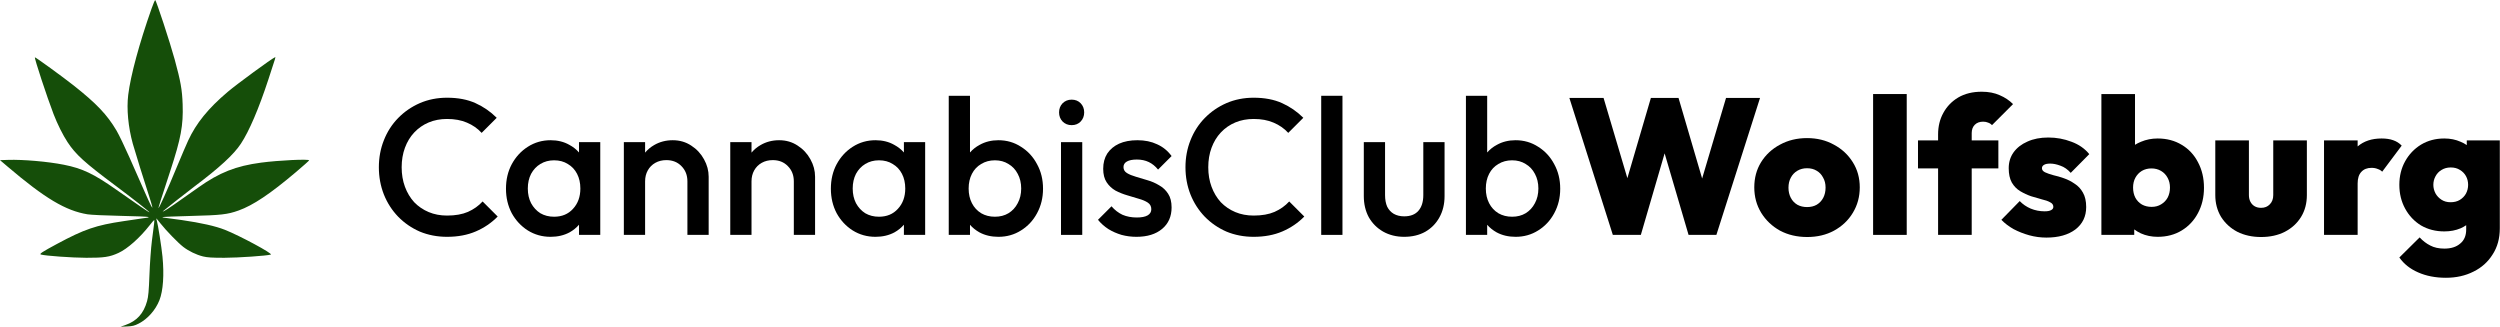 <svg width="2588" height="339" viewBox="0 0 2588 339" fill="none" xmlns="http://www.w3.org/2000/svg">
<path d="M132.729 98.25C135.197 78.14 144.126 45.114 156.857 9.019C158.591 4.101 160.3 0.078 160.654 0.078C161.618 0.078 175.973 43.801 180.815 61.482C187.024 84.159 188.574 92.918 189.081 108.184C189.801 129.87 187.329 143.17 176.339 176.745C166.371 207.2 163.997 214.597 164.038 215.07C164.199 216.924 172.373 198.713 184.267 169.999C188.11 160.723 192.837 149.719 194.772 145.545C203.148 127.476 215.451 112.321 235.69 95.137C245.289 86.987 281.417 60.542 284.708 59.256C285.512 58.942 285.814 57.931 277.811 82.298C267.858 112.601 257.98 135.699 249.412 148.701C241.991 159.965 227.419 173.389 201.109 193.201C193.492 198.937 170.054 217.35 168.636 218.713C168.172 219.159 168.932 218.946 170.323 218.239C172.863 216.95 182.574 210.243 205.326 194.066C227.082 178.597 244.149 171.842 270.271 168.363C288.458 165.942 320.083 164.435 320 165.994C319.981 166.342 313.814 171.835 306.294 178.202C279.782 200.648 261.97 212.571 246.95 217.927C235.502 222.008 228.779 222.778 197.872 223.541C181.944 223.935 168.691 224.476 168.422 224.745C168.154 225.014 168.485 225.235 169.16 225.235C169.834 225.235 178.343 226.384 188.067 227.789C208.197 230.695 223.07 234.053 232.79 237.885C248.02 243.889 282.851 262.659 280.369 263.524C276.864 264.746 246.719 266.839 232.316 266.859C219.626 266.877 214.558 266.557 210.133 265.456C203.141 263.717 195.389 259.961 189.636 255.525C184.312 251.42 171.686 238.407 166.176 231.348C163.913 228.449 161.948 226.078 161.809 226.078C161.669 226.078 161.899 227.121 162.321 228.397C163.458 231.843 167.208 255.579 168.196 265.591C170.053 284.401 168.899 300.955 165.048 310.758C161.046 320.946 152.767 330.3 143.65 334.932C139.191 337.198 137.12 337.714 131.525 337.952L124.778 338.24L129.709 336.51C141.65 332.32 148.63 324.661 152.231 311.8C153.576 306.993 154.081 301.404 154.72 284.264C155.16 272.437 156.299 256.689 157.251 249.268C158.203 241.847 159.214 233.973 159.498 231.77C159.783 229.568 159.828 227.764 159.601 227.764C159.372 227.764 157.33 230.137 155.061 233.035C144.734 246.233 131.941 257.589 122.575 261.874C113.468 266.041 107.625 266.918 89.353 266.864C74.683 266.822 46.84 264.823 42.281 263.485C40.37 262.924 43.721 260.726 59.06 252.481C87.309 237.296 99.452 233.138 127.73 228.965C135.848 227.767 144.767 226.446 147.55 226.028C150.334 225.61 152.959 225.261 153.384 225.251C153.809 225.242 153.885 224.963 153.553 224.631C153.221 224.298 140.347 223.771 124.946 223.46C109.545 223.15 94.097 222.429 90.618 221.86C68.004 218.163 46.531 205.353 7.933 172.53L0 165.783L8.408 165.515C23.933 165.022 49.425 167.243 66.142 170.546C85.229 174.317 97.104 179.971 120.403 196.38C142.523 211.959 154.72 220.272 154.72 219.768C154.72 219.123 136.686 204.978 119.717 192.31C87.535 168.288 78.377 159.983 69.941 147.175C65.111 139.841 59.4 128.39 55.46 118.138C48.547 100.147 35.376 60.09 36.126 59.34C36.539 58.926 65.196 79.735 76.28 88.499C99.997 107.252 110.905 118.742 120.663 135.252C123.098 139.373 129.141 151.913 134.089 163.118L135.787 166.963C140.45 177.52 145.942 189.955 148.674 196.141C156.042 212.825 158.245 217.216 157.562 213.85C157.28 212.459 155.994 208.094 154.704 204.152C149.548 188.382 139.489 156.066 137.498 148.869C132.71 131.558 130.944 112.804 132.729 98.25Z" fill="#154E09"/>
<path d="M1624.6 101.353L1669.6 243.153H1698.6L1723.22 158.755L1748 243.153H1776.8L1822 101.353H1786.8L1762.05 184.779L1737.6 101.353H1709L1684.65 184.44L1660 101.353H1624.6Z" fill="black"/>
<path fill-rule="evenodd" clip-rule="evenodd" d="M1842.63 238.753C1850.9 243.153 1860.3 245.353 1870.83 245.353C1881.23 245.353 1890.5 243.153 1898.63 238.753C1906.9 234.22 1913.36 228.086 1918.03 220.353C1922.83 212.486 1925.23 203.686 1925.23 193.953C1925.23 184.22 1922.83 175.553 1918.03 167.953C1913.23 160.22 1906.7 154.153 1898.43 149.753C1890.3 145.22 1881.03 142.953 1870.63 142.953C1860.23 142.953 1850.9 145.22 1842.63 149.753C1834.36 154.153 1827.83 160.22 1823.03 167.953C1818.36 175.553 1816.03 184.22 1816.03 193.953C1816.03 203.686 1818.43 212.486 1823.23 220.353C1828.03 228.086 1834.5 234.22 1842.63 238.753ZM1880.63 211.953C1877.83 213.553 1874.5 214.353 1870.63 214.353C1866.9 214.353 1863.56 213.553 1860.63 211.953C1857.7 210.22 1855.43 207.82 1853.83 204.753C1852.23 201.686 1851.43 198.22 1851.43 194.353C1851.43 190.353 1852.23 186.886 1853.83 183.953C1855.43 180.886 1857.7 178.486 1860.63 176.753C1863.56 175.02 1866.9 174.153 1870.63 174.153C1874.5 174.153 1877.83 175.02 1880.63 176.753C1883.43 178.353 1885.63 180.686 1887.23 183.753C1888.96 186.686 1889.83 190.153 1889.83 194.153C1889.83 198.153 1889.03 201.686 1887.43 204.753C1885.83 207.82 1883.56 210.22 1880.63 211.953Z" fill="black"/>
<path d="M1939.04 97.353V243.153H1973.84V97.353H1939.04Z" fill="black"/>
<path d="M2006.31 174.353V243.153H2041.11V174.353H2068.71V145.353H2041.11V137.753C2041.11 134.153 2042.18 131.286 2044.31 129.153C2046.44 127.02 2049.31 125.953 2052.91 125.953C2054.91 125.953 2056.64 126.286 2058.11 126.953C2059.71 127.486 2061.04 128.353 2062.11 129.553L2083.91 107.753C2080.04 103.886 2075.44 100.82 2070.11 98.553C2064.78 96.153 2058.58 94.953 2051.51 94.953C2042.04 94.953 2033.91 96.953 2027.11 100.953C2020.44 104.953 2015.31 110.286 2011.71 116.953C2008.11 123.486 2006.31 130.886 2006.31 139.153V145.353H1985.51V174.353H2006.31Z" fill="black"/>
<path d="M2100.62 243.553C2106.49 245.153 2112.42 245.953 2118.42 245.953C2130.96 245.953 2140.96 243.153 2148.42 237.553C2155.89 231.82 2159.62 224.086 2159.62 214.353C2159.62 208.22 2158.49 203.22 2156.22 199.353C2154.09 195.486 2151.22 192.42 2147.62 190.153C2144.16 187.753 2140.49 185.886 2136.62 184.553C2132.89 183.22 2129.22 182.153 2125.62 181.353C2122.16 180.42 2119.29 179.42 2117.02 178.353C2114.89 177.286 2113.82 175.886 2113.82 174.153C2113.82 172.686 2114.49 171.553 2115.82 170.753C2117.16 169.82 2119.36 169.353 2122.42 169.353C2125.62 169.353 2129.16 170.086 2133.02 171.553C2136.89 172.886 2140.42 175.353 2143.62 178.953L2162.82 159.553C2158.16 153.82 2152.02 149.553 2144.42 146.753C2136.82 143.82 2128.82 142.353 2120.42 142.353C2112.16 142.353 2104.96 143.753 2098.82 146.553C2092.69 149.22 2087.89 152.953 2084.42 157.753C2081.09 162.42 2079.42 167.886 2079.42 174.153C2079.42 180.153 2080.49 185.086 2082.62 188.953C2084.89 192.82 2087.82 195.82 2091.42 197.953C2095.02 200.086 2098.76 201.82 2102.62 203.153C2106.49 204.353 2110.16 205.42 2113.62 206.353C2117.22 207.153 2120.09 208.153 2122.22 209.353C2124.49 210.42 2125.62 212.02 2125.62 214.153C2125.62 215.62 2124.82 216.753 2123.22 217.553C2121.76 218.353 2119.56 218.753 2116.62 218.753C2111.56 218.753 2106.76 217.82 2102.22 215.953C2097.82 214.086 2094.02 211.486 2090.82 208.153L2071.82 227.553C2075.29 231.153 2079.49 234.353 2084.42 237.153C2089.49 239.82 2094.89 241.953 2100.62 243.553Z" fill="black"/>
<path fill-rule="evenodd" clip-rule="evenodd" d="M2216.16 241.553C2221.5 243.953 2227.3 245.153 2233.56 245.153C2243.03 245.153 2251.36 242.953 2258.56 238.553C2265.76 234.153 2271.36 228.153 2275.36 220.553C2279.5 212.82 2281.56 204.086 2281.56 194.353C2281.56 184.486 2279.5 175.686 2275.36 167.953C2271.36 160.22 2265.76 154.22 2258.56 149.953C2251.36 145.553 2243.03 143.353 2233.56 143.353C2227.43 143.353 2221.7 144.486 2216.36 146.753C2214.15 147.64 2212.08 148.687 2210.16 149.896V97.353H2175.36V243.153H2209.36V237.483C2211.43 239.025 2213.7 240.382 2216.16 241.553ZM2237.16 211.553C2234.36 213.286 2231.1 214.153 2227.36 214.153C2223.63 214.153 2220.3 213.353 2217.36 211.753C2214.43 210.02 2212.16 207.686 2210.56 204.753C2208.96 201.686 2208.16 198.153 2208.16 194.153C2208.16 190.286 2208.96 186.886 2210.56 183.953C2212.16 181.02 2214.36 178.686 2217.16 176.953C2220.1 175.22 2223.43 174.353 2227.16 174.353C2230.9 174.353 2234.23 175.22 2237.16 176.953C2240.1 178.686 2242.36 181.086 2243.96 184.153C2245.56 187.086 2246.36 190.42 2246.36 194.153C2246.36 198.02 2245.56 201.486 2243.96 204.553C2242.36 207.486 2240.1 209.82 2237.16 211.553Z" fill="black"/>
<path d="M2316.07 239.953C2323.27 243.553 2331.47 245.353 2340.67 245.353C2350 245.353 2358.2 243.553 2365.27 239.953C2372.47 236.22 2378.07 231.086 2382.07 224.553C2386.07 218.02 2388.07 210.486 2388.07 201.953V145.353H2353.27V201.953C2353.27 205.953 2352.07 209.153 2349.67 211.553C2347.4 213.953 2344.4 215.153 2340.67 215.153C2338.14 215.153 2335.94 214.62 2334.07 213.553C2332.2 212.486 2330.74 210.953 2329.67 208.953C2328.6 206.953 2328.07 204.62 2328.07 201.953V145.353H2293.27V201.953C2293.27 210.353 2295.27 217.886 2299.27 224.553C2303.4 231.086 2309 236.22 2316.07 239.953Z" fill="black"/>
<path d="M2405.83 145.353V243.153H2440.63V189.953C2440.63 184.62 2441.9 180.62 2444.43 177.953C2446.97 175.153 2450.5 173.753 2455.03 173.753C2457.43 173.753 2459.57 174.153 2461.43 174.953C2463.43 175.62 2464.97 176.553 2466.03 177.753L2486.23 150.753C2483.83 148.22 2480.9 146.353 2477.43 145.153C2474.1 143.953 2470.1 143.353 2465.43 143.353C2455.27 143.353 2447.01 146.095 2440.63 151.58V145.353H2405.83Z" fill="black"/>
<path fill-rule="evenodd" clip-rule="evenodd" d="M2503.2 281.953C2511.6 285.686 2521.2 287.553 2532 287.553C2542.67 287.553 2552.2 285.42 2560.6 281.153C2569 277.02 2575.6 271.086 2580.4 263.353C2585.34 255.753 2587.8 246.753 2587.8 236.353V145.353H2553.6V150.191C2551.67 148.857 2549.54 147.711 2547.2 146.753C2542.14 144.486 2536.54 143.353 2530.4 143.353C2521.34 143.353 2513.27 145.486 2506.2 149.753C2499.27 154.02 2493.8 159.753 2489.8 166.953C2485.8 174.153 2483.8 182.286 2483.8 191.353C2483.8 200.42 2485.8 208.62 2489.8 215.953C2493.8 223.286 2499.27 229.086 2506.2 233.353C2513.27 237.486 2521.34 239.553 2530.4 239.553C2536.54 239.553 2542.14 238.486 2547.2 236.353C2549.29 235.417 2551.23 234.344 2553 233.135V237.553C2553 243.953 2550.94 248.82 2546.8 252.153C2542.8 255.62 2537.34 257.353 2530.4 257.353C2524.67 257.353 2519.8 256.286 2515.8 254.153C2511.8 252.153 2508.14 249.353 2504.8 245.753L2483.8 266.553C2488.47 273.22 2494.94 278.353 2503.2 281.953ZM2546.4 206.953C2543.74 208.553 2540.54 209.353 2536.8 209.353C2533.2 209.353 2530.07 208.486 2527.4 206.753C2524.74 205.02 2522.67 202.82 2521.2 200.153C2519.74 197.353 2519 194.42 2519 191.353C2519 188.153 2519.74 185.22 2521.2 182.553C2522.67 179.753 2524.74 177.553 2527.4 175.953C2530.2 174.22 2533.4 173.353 2537 173.353C2540.74 173.353 2543.94 174.22 2546.6 175.953C2549.27 177.553 2551.34 179.686 2552.8 182.353C2554.27 185.02 2555 188.02 2555 191.353C2555 194.553 2554.27 197.553 2552.8 200.353C2551.34 203.02 2549.2 205.22 2546.4 206.953Z" fill="black"/>
<path d="M462.799 245.153C452.666 245.153 443.266 243.353 434.599 239.753C426.066 236.02 418.599 230.886 412.199 224.353C405.799 217.686 400.866 210.02 397.399 201.353C393.933 192.553 392.199 183.153 392.199 173.153C392.199 163.153 393.933 153.82 397.399 145.153C400.866 136.353 405.799 128.686 412.199 122.153C418.599 115.62 426.066 110.486 434.599 106.753C443.266 103.02 452.666 101.153 462.799 101.153C474.133 101.153 483.933 103.02 492.199 106.753C500.466 110.486 507.799 115.553 514.199 121.953L498.599 137.553C494.466 133.02 489.399 129.486 483.399 126.953C477.533 124.42 470.666 123.153 462.799 123.153C455.866 123.153 449.533 124.353 443.799 126.753C438.066 129.153 433.066 132.62 428.799 137.153C424.666 141.553 421.466 146.82 419.199 152.953C416.933 159.086 415.799 165.82 415.799 173.153C415.799 180.486 416.933 187.22 419.199 193.353C421.466 199.486 424.666 204.82 428.799 209.353C433.066 213.753 438.066 217.153 443.799 219.553C449.533 221.953 455.866 223.153 462.799 223.153C471.333 223.153 478.533 221.886 484.399 219.353C490.399 216.686 495.466 213.086 499.599 208.553L515.199 224.153C508.799 230.686 501.266 235.82 492.599 239.553C483.933 243.286 473.999 245.153 462.799 245.153Z" fill="black"/>
<path fill-rule="evenodd" clip-rule="evenodd" d="M569.993 245.153C561.326 245.153 553.46 242.953 546.393 238.553C539.46 234.153 533.926 228.22 529.793 220.753C525.793 213.153 523.793 204.686 523.793 195.353C523.793 185.886 525.793 177.42 529.793 169.953C533.926 162.353 539.46 156.353 546.393 151.953C553.46 147.42 561.326 145.153 569.993 145.153C577.326 145.153 583.793 146.753 589.393 149.953C593.277 152.031 596.61 154.659 599.393 157.838V147.153H621.393V243.153H599.393V232.616C596.692 235.768 593.426 238.414 589.593 240.553C583.86 243.62 577.326 245.153 569.993 245.153ZM573.593 224.353C581.726 224.353 588.26 221.62 593.193 216.153C598.26 210.686 600.793 203.686 600.793 195.153C600.793 189.42 599.66 184.353 597.393 179.953C595.126 175.553 591.926 172.153 587.793 169.753C583.793 167.22 579.06 165.953 573.593 165.953C568.26 165.953 563.526 167.22 559.393 169.753C555.393 172.153 552.193 175.553 549.793 179.953C547.526 184.353 546.393 189.42 546.393 195.153C546.393 200.886 547.526 205.953 549.793 210.353C552.193 214.753 555.393 218.22 559.393 220.753C563.526 223.153 568.26 224.353 573.593 224.353Z" fill="black"/>
<path d="M711.609 243.153V187.753C711.609 181.353 709.542 176.086 705.409 171.953C701.409 167.82 696.209 165.753 689.809 165.753C685.542 165.753 681.742 166.686 678.409 168.553C675.075 170.42 672.475 173.02 670.609 176.353C668.742 179.686 667.809 183.486 667.809 187.753V243.153H645.809V147.153H667.809V158C670.435 154.849 673.568 152.233 677.209 150.153C682.942 146.82 689.342 145.153 696.409 145.153C703.609 145.153 710.009 147.02 715.609 150.753C721.209 154.353 725.609 159.086 728.809 164.953C732.009 170.686 733.609 176.686 733.609 182.953V243.153H711.609Z" fill="black"/>
<path d="M821.765 243.153V187.753C821.765 181.353 819.698 176.086 815.565 171.953C811.565 167.82 806.365 165.753 799.965 165.753C795.698 165.753 791.898 166.686 788.565 168.553C785.232 170.42 782.632 173.02 780.765 176.353C778.898 179.686 777.965 183.486 777.965 187.753V243.153H755.965V147.153H777.965V158C780.591 154.849 783.724 152.233 787.365 150.153C793.098 146.82 799.498 145.153 806.565 145.153C813.765 145.153 820.165 147.02 825.765 150.753C831.365 154.353 835.765 159.086 838.965 164.953C842.165 170.686 843.765 176.686 843.765 182.953V243.153H821.765Z" fill="black"/>
<path fill-rule="evenodd" clip-rule="evenodd" d="M906.321 245.153C897.654 245.153 889.788 242.953 882.721 238.553C875.788 234.153 870.254 228.22 866.121 220.753C862.121 213.153 860.121 204.686 860.121 195.353C860.121 185.886 862.121 177.42 866.121 169.953C870.254 162.353 875.788 156.353 882.721 151.953C889.788 147.42 897.654 145.153 906.321 145.153C913.654 145.153 920.121 146.753 925.721 149.953C929.605 152.031 932.938 154.659 935.721 157.838V147.153H957.721V243.153H935.721V232.616C933.02 235.768 929.754 238.414 925.921 240.553C920.188 243.62 913.654 245.153 906.321 245.153ZM909.921 224.353C918.054 224.353 924.588 221.62 929.521 216.153C934.588 210.686 937.121 203.686 937.121 195.153C937.121 189.42 935.988 184.353 933.721 179.953C931.454 175.553 928.254 172.153 924.121 169.753C920.121 167.22 915.388 165.953 909.921 165.953C904.588 165.953 899.854 167.22 895.721 169.753C891.721 172.153 888.521 175.553 886.121 179.953C883.854 184.353 882.721 189.42 882.721 195.153C882.721 200.886 883.854 205.953 886.121 210.353C888.521 214.753 891.721 218.22 895.721 220.753C899.854 223.153 904.588 224.353 909.921 224.353Z" fill="black"/>
<path fill-rule="evenodd" clip-rule="evenodd" d="M1033.54 245.153C1026.2 245.153 1019.67 243.62 1013.94 240.553C1010.15 238.437 1006.88 235.825 1004.14 232.718V243.153H982.137V99.153H1004.14V157.838C1006.92 154.659 1010.25 152.031 1014.14 149.953C1019.87 146.753 1026.34 145.153 1033.54 145.153C1042.2 145.153 1050 147.42 1056.94 151.953C1064 156.353 1069.54 162.353 1073.54 169.953C1077.67 177.42 1079.74 185.886 1079.74 195.353C1079.74 204.686 1077.67 213.153 1073.54 220.753C1069.54 228.22 1064 234.153 1056.94 238.553C1050 242.953 1042.2 245.153 1033.54 245.153ZM1029.94 224.353C1035.27 224.353 1039.94 223.153 1043.94 220.753C1048.07 218.22 1051.27 214.753 1053.54 210.353C1055.94 205.953 1057.14 200.886 1057.14 195.153C1057.14 189.42 1055.94 184.353 1053.54 179.953C1051.27 175.553 1048.07 172.153 1043.94 169.753C1039.94 167.22 1035.27 165.953 1029.94 165.953C1024.6 165.953 1019.87 167.22 1015.74 169.753C1011.6 172.153 1008.4 175.553 1006.14 179.953C1003.87 184.353 1002.74 189.42 1002.74 195.153C1002.74 200.886 1003.87 205.953 1006.14 210.353C1008.4 214.753 1011.6 218.22 1015.74 220.753C1019.87 223.153 1024.6 224.353 1029.94 224.353Z" fill="black"/>
<path d="M1109.35 129.553C1105.62 129.553 1102.49 128.286 1099.95 125.753C1097.55 123.22 1096.35 120.086 1096.35 116.353C1096.35 112.62 1097.55 109.486 1099.95 106.953C1102.49 104.42 1105.62 103.153 1109.35 103.153C1113.22 103.153 1116.35 104.42 1118.75 106.953C1121.15 109.486 1122.35 112.62 1122.35 116.353C1122.35 120.086 1121.15 123.22 1118.75 125.753C1116.35 128.286 1113.22 129.553 1109.35 129.553Z" fill="black"/>
<path d="M1176.43 245.153C1171.09 245.153 1165.96 244.486 1161.03 243.153C1156.09 241.686 1151.56 239.686 1147.43 237.153C1143.29 234.486 1139.69 231.286 1136.63 227.553L1150.63 213.553C1153.96 217.42 1157.76 220.353 1162.03 222.353C1166.43 224.22 1171.36 225.153 1176.83 225.153C1181.76 225.153 1185.49 224.42 1188.03 222.953C1190.56 221.486 1191.83 219.353 1191.83 216.553C1191.83 213.62 1190.63 211.353 1188.23 209.753C1185.83 208.153 1182.69 206.82 1178.83 205.753C1175.09 204.553 1171.09 203.353 1166.83 202.153C1162.69 200.953 1158.69 199.353 1154.83 197.353C1151.09 195.22 1148.03 192.353 1145.63 188.753C1143.23 185.153 1142.03 180.486 1142.03 174.753C1142.03 168.62 1143.43 163.353 1146.23 158.953C1149.16 154.553 1153.23 151.153 1158.43 148.753C1163.76 146.353 1170.09 145.153 1177.43 145.153C1185.16 145.153 1191.96 146.553 1197.83 149.353C1203.83 152.02 1208.83 156.086 1212.83 161.553L1198.83 175.553C1196.03 172.086 1192.83 169.486 1189.23 167.753C1185.63 166.02 1181.49 165.153 1176.83 165.153C1172.43 165.153 1169.03 165.82 1166.63 167.153C1164.23 168.486 1163.03 170.42 1163.03 172.953C1163.03 175.62 1164.23 177.686 1166.63 179.153C1169.03 180.62 1172.09 181.886 1175.83 182.953C1179.69 184.02 1183.69 185.22 1187.83 186.553C1192.09 187.753 1196.09 189.486 1199.83 191.753C1203.69 193.886 1206.83 196.82 1209.23 200.553C1211.63 204.153 1212.83 208.886 1212.83 214.753C1212.83 224.086 1209.56 231.486 1203.03 236.953C1196.49 242.42 1187.63 245.153 1176.43 245.153Z" fill="black"/>
<path d="M1098.35 243.153V147.153H1120.35V243.153H1098.35Z" fill="black"/>
<path d="M1297.8 245.153C1287.67 245.153 1278.27 243.353 1269.6 239.753C1261.07 236.02 1253.6 230.886 1247.2 224.353C1240.8 217.686 1235.87 210.02 1232.4 201.353C1228.93 192.553 1227.2 183.153 1227.2 173.153C1227.2 163.153 1228.93 153.82 1232.4 145.153C1235.87 136.353 1240.8 128.686 1247.2 122.153C1253.6 115.62 1261.07 110.486 1269.6 106.753C1278.27 103.02 1287.67 101.153 1297.8 101.153C1309.13 101.153 1318.93 103.02 1327.2 106.753C1335.47 110.486 1342.8 115.553 1349.2 121.953L1333.6 137.553C1329.47 133.02 1324.4 129.486 1318.4 126.953C1312.53 124.42 1305.67 123.153 1297.8 123.153C1290.87 123.153 1284.53 124.353 1278.8 126.753C1273.07 129.153 1268.07 132.62 1263.8 137.153C1259.67 141.553 1256.47 146.82 1254.2 152.953C1251.93 159.086 1250.8 165.82 1250.8 173.153C1250.8 180.486 1251.93 187.22 1254.2 193.353C1256.47 199.486 1259.67 204.82 1263.8 209.353C1268.07 213.753 1273.07 217.153 1278.8 219.553C1284.53 221.953 1290.87 223.153 1297.8 223.153C1306.33 223.153 1313.53 221.886 1319.4 219.353C1325.4 216.686 1330.47 213.086 1334.6 208.553L1350.2 224.153C1343.8 230.686 1336.27 235.82 1327.6 239.553C1318.93 243.286 1309 245.153 1297.8 245.153Z" fill="black"/>
<path d="M1367.72 243.153V99.153H1389.72V243.153H1367.72Z" fill="black"/>
<path d="M1453.61 245.153C1445.47 245.153 1438.21 243.353 1431.81 239.753C1425.54 236.153 1420.61 231.22 1417.01 224.953C1413.54 218.553 1411.81 211.22 1411.81 202.953V147.153H1433.81V201.953C1433.81 206.62 1434.54 210.62 1436.01 213.953C1437.61 217.153 1439.87 219.62 1442.81 221.353C1445.87 223.086 1449.47 223.953 1453.61 223.953C1460.01 223.953 1464.87 222.086 1468.21 218.353C1471.67 214.486 1473.41 209.02 1473.41 201.953V147.153H1495.41V202.953C1495.41 211.353 1493.61 218.753 1490.01 225.153C1486.54 231.42 1481.67 236.353 1475.41 239.953C1469.14 243.42 1461.87 245.153 1453.61 245.153Z" fill="black"/>
<path fill-rule="evenodd" clip-rule="evenodd" d="M1568.93 245.153C1561.59 245.153 1555.06 243.62 1549.33 240.553C1545.54 238.437 1542.27 235.825 1539.53 232.718V243.153H1517.53V99.153H1539.53V157.838C1542.31 154.659 1545.64 152.031 1549.53 149.953C1555.26 146.753 1561.73 145.153 1568.93 145.153C1577.59 145.153 1585.39 147.42 1592.33 151.953C1599.39 156.353 1604.93 162.353 1608.93 169.953C1613.06 177.42 1615.13 185.886 1615.13 195.353C1615.13 204.686 1613.06 213.153 1608.93 220.753C1604.93 228.22 1599.39 234.153 1592.33 238.553C1585.39 242.953 1577.59 245.153 1568.93 245.153ZM1565.33 224.353C1570.66 224.353 1575.33 223.153 1579.33 220.753C1583.46 218.22 1586.66 214.753 1588.93 210.353C1591.33 205.953 1592.53 200.886 1592.53 195.153C1592.53 189.42 1591.33 184.353 1588.93 179.953C1586.66 175.553 1583.46 172.153 1579.33 169.753C1575.33 167.22 1570.66 165.953 1565.33 165.953C1559.99 165.953 1555.26 167.22 1551.13 169.753C1546.99 172.153 1543.79 175.553 1541.53 179.953C1539.26 184.353 1538.13 189.42 1538.13 195.153C1538.13 200.886 1539.26 205.953 1541.53 210.353C1543.79 214.753 1546.99 218.22 1551.13 220.753C1555.26 223.153 1559.99 224.353 1565.33 224.353Z" fill="black"/>
</svg>
